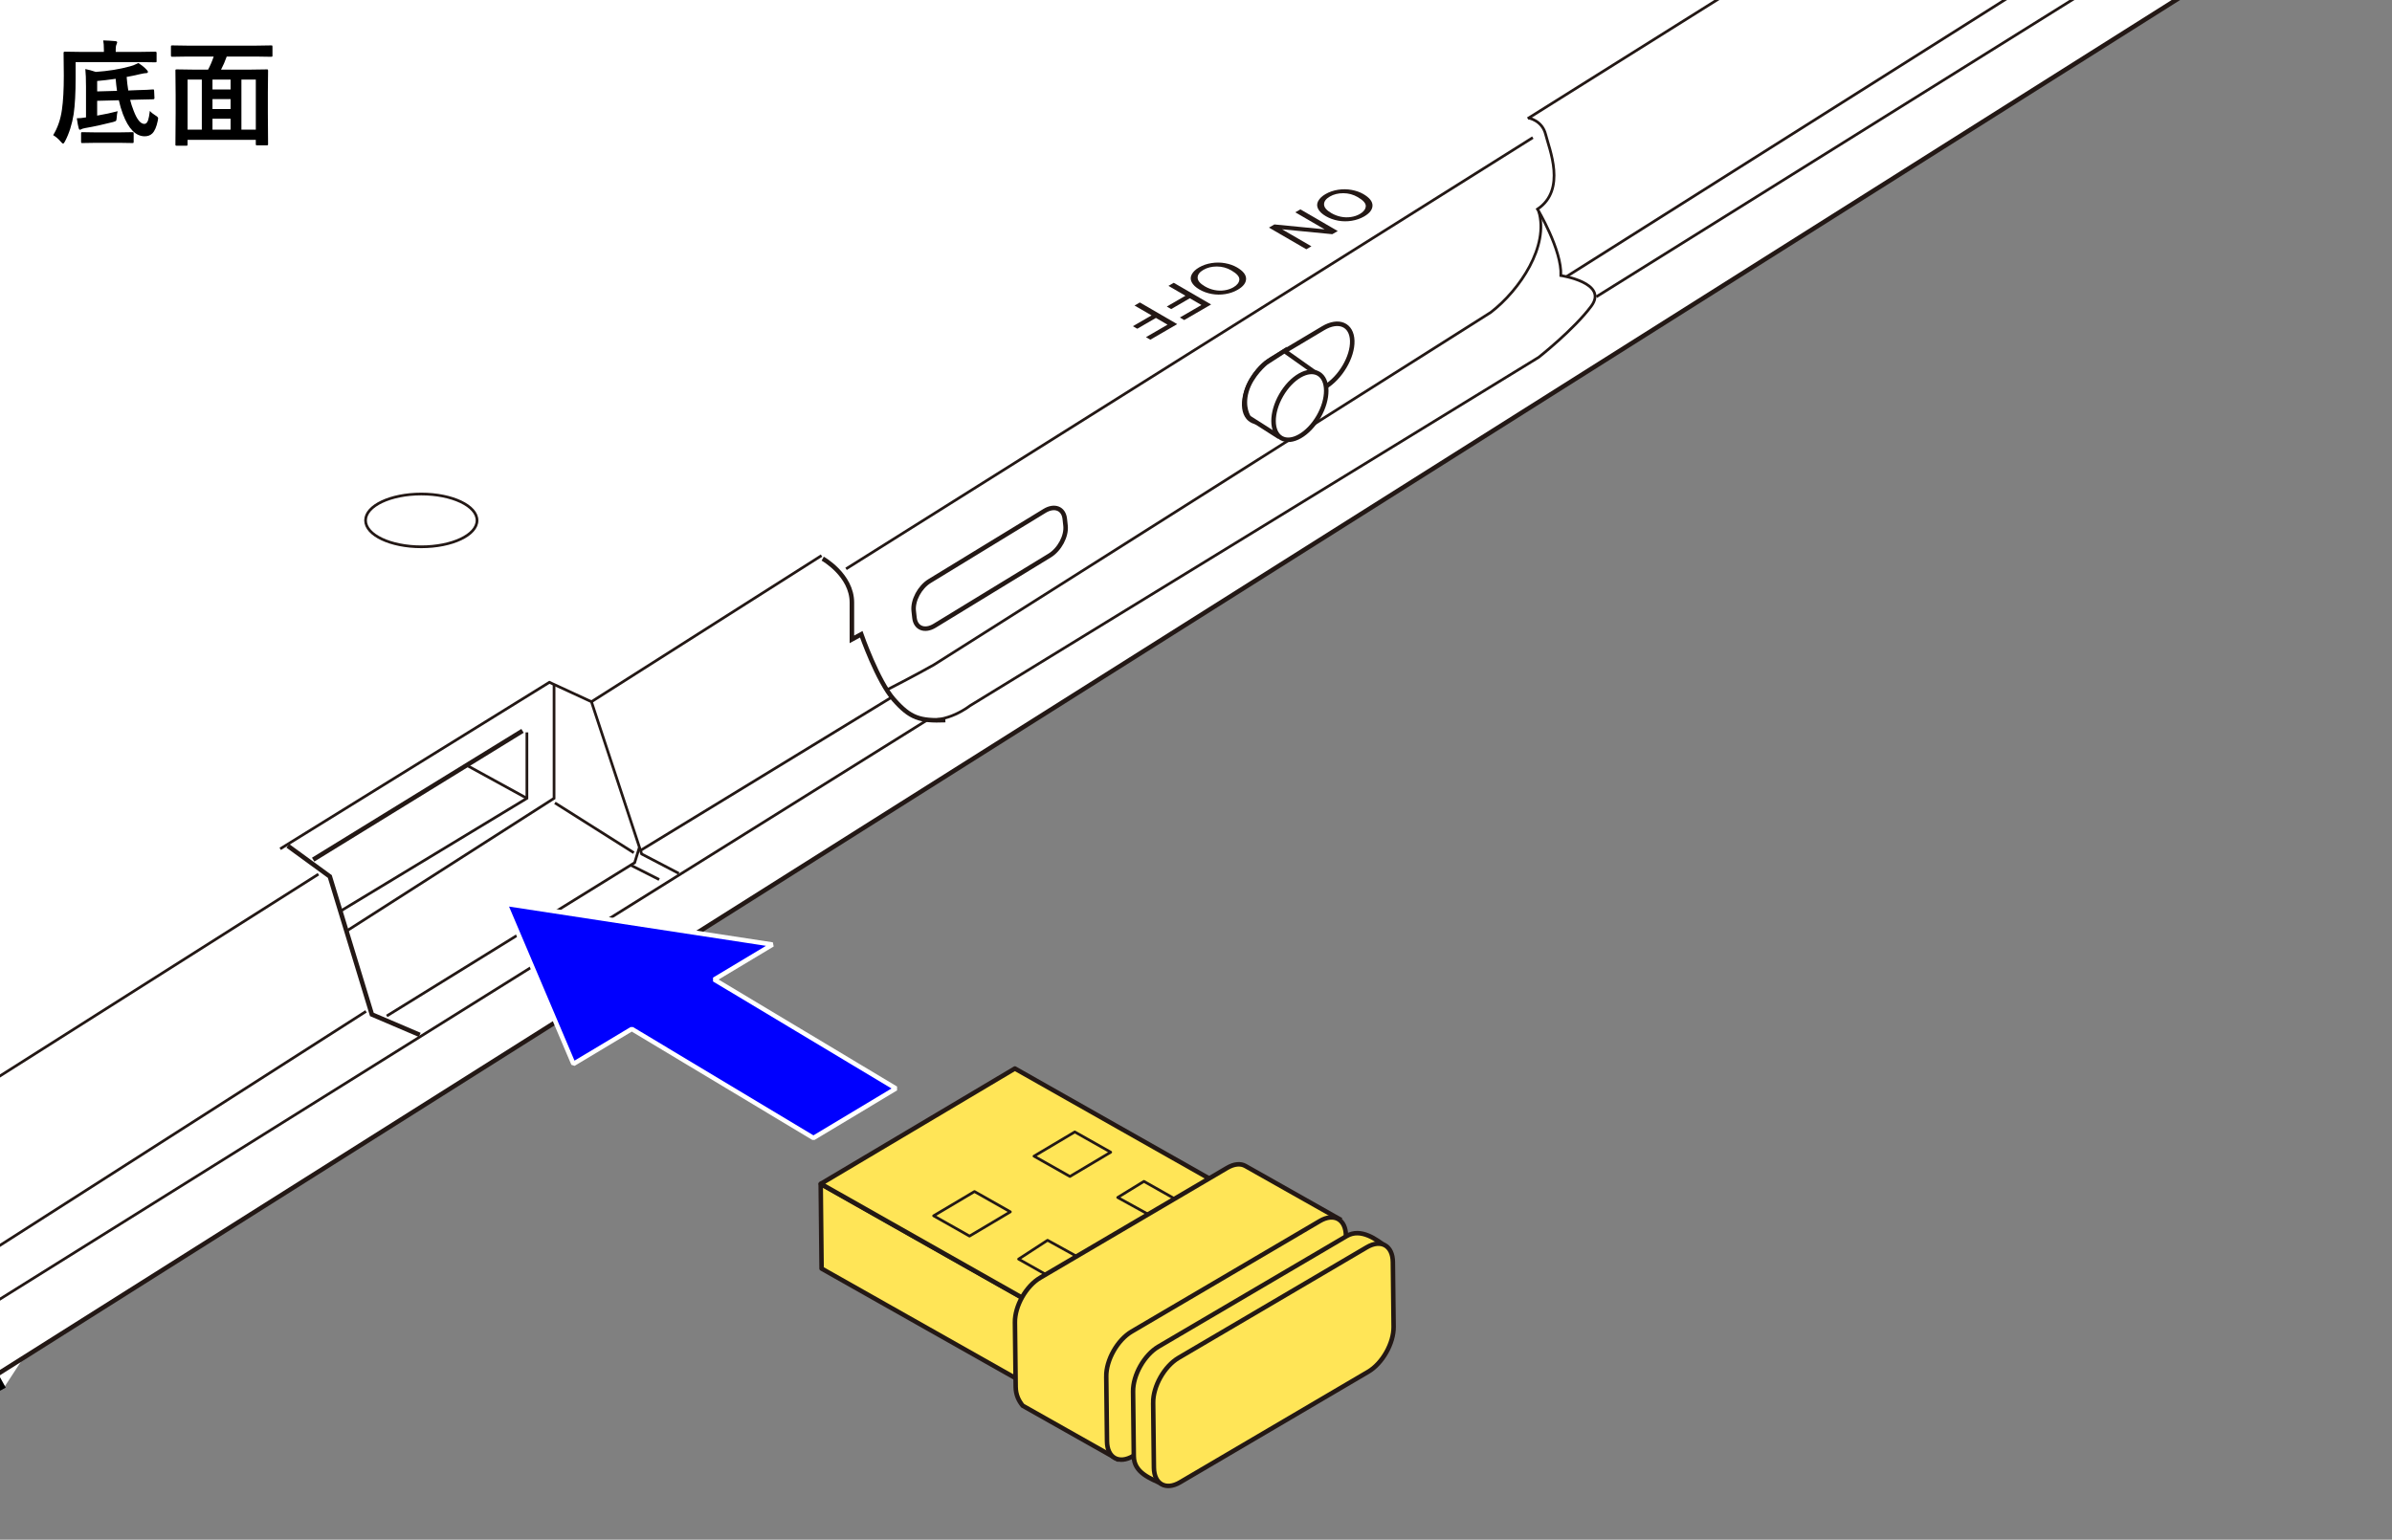 <?xml version="1.0" encoding="UTF-8"?>
<svg xmlns="http://www.w3.org/2000/svg" version="1.1" viewBox="0 0 375 241.448">
  <rect x="0" y="0" width="375" height="241.448" fill="#808080" stroke="none"/>
  <!-- Generator: Adobe Illustrator 29.5.1, SVG Export Plug-In . SVG Version: 2.1.0 Build 141)  -->
  <g id="_レイヤー_4" data-name="レイヤー_4">
    <polyline points="246.672 -158.707 -98.845 38.534 .466 217.845" fill="#fff" stroke="#000" stroke-miterlimit="10"/>
  </g>
  <g id="_レイヤー_1" data-name="レイヤー_1">
    <g>
      <g>
        <path d="M-19.706,227.676L409.539-43.168s4.874-2.363,5.382-8.149l.254-10.238s-.89-5.119-4.45-7.567l-11.698-7.122-3.052-6.343s-2.67-3.561-5.976-5.342l-136.694-81.606" fill="#fff" stroke="#231815" stroke-width=".709"/>
        <path d="M199.352,56.291l8.075-4.816c2.438-1.457,4.493-.571,4.568,1.969h0c.075,2.54-1.859,5.81-4.297,7.267l-8.075,4.816c-2.438,1.457-4.493.571-4.568-1.969h0c-.075-2.54,1.859-5.81,4.297-7.267Z" fill="none" stroke="#231815" stroke-width=".709"/>
        <path d="M145.75,91.112l18.015-10.999c1.558-.945,2.981-.383,3.161,1.25l.119,1.077c.18,1.633-.947,3.742-2.506,4.688l-18.015,10.999c-1.558.945-2.981.383-3.161-1.25l-.119-1.077c-.18-1.633.947-3.742,2.506-4.688Z" fill="none" stroke="#231815" stroke-width=".709"/>
        <polyline points="45.114 132.64 51.706 137.448 58.298 159.084 65.805 162.289" fill="none" stroke="#231815" stroke-width=".709"/>
        <path d="M128.977,87.606s4.578,2.564,4.578,6.891v5.769l1.465-.801s2.563,7.372,5.127,10.257c2.563,2.885,4.028,3.366,8.057,3.205" fill="none" stroke="#231815" stroke-width=".709"/>
        <line x1="-33.988" y1="224.952" x2="145.422" y2="112.873" fill="none" stroke="#231815" stroke-width=".425"/>
        <polyline points="43.93 133.115 86.13 106.998 92.722 110.043 100.595 133.922 106.425 136.967" fill="none" stroke="#231815" stroke-width=".425"/>
        <line x1="100.412" y1="133.367" x2="139.815" y2="109.32" fill="none" stroke="#231815" stroke-width=".425"/>
        <line x1="92.722" y1="110.043" x2="128.794" y2="87.125" fill="none" stroke="#231815" stroke-width=".425"/>
        <line x1="132.639" y1="89.209" x2="240.306" y2="21.578" fill="none" stroke="#231815" stroke-width=".425"/>
        <path d="M239.641,18.511s2.129.342,2.679,2.586c.549,2.244,3.296,8.654-1.282,11.699,0,0,3.845,6.411,3.662,10.417,0,0,7.507,1.122,4.761,4.808-2.747,3.686-8.24,8.013-8.24,8.013l-89.173,54.65s-3.617,2.871-7.393,2.077" fill="none" stroke="#231815" stroke-width=".425"/>
        <path d="M139.02,108.19s4.239-2.154,7.352-3.916l87.342-55.291c4.578-3.526,9.162-10.416,7.511-15.865" fill="none" stroke="#231815" stroke-width=".425"/>
        <path d="M245.564,43.385l158.622-100.176s2.563-2.244,1.282-5.769" fill="none" stroke="#231815" stroke-width=".425"/>
        <path d="M414.44-61.599s.366,5.769-5.31,8.975L250.264,46.536" fill="none" stroke="#231815" stroke-width=".425"/>
        <path d="M239.504,18.597l149.851-93.979c6.226-4.968,3.293-10.969-1.366-13.75" fill="none" stroke="#231815" stroke-width=".425"/>
        <line x1="399.028" y1="-76.246" x2="405.468" y2="-62.561" fill="none" stroke="#231815" stroke-width=".709"/>
        <polygon points="374.252 -82.537 305.492 -121.858 250.926 -86.6 319.687 -47.279 333.05 -55.914 337.108 -53.594 361.663 -69.46 357.605 -71.78 374.252 -82.537" fill="none" stroke="#231815" stroke-width=".425"/>
        <polygon points="348.364 -76.83 326.265 -62.551 298.417 -78.476 320.516 -92.755 348.364 -76.83" fill="none" stroke="#231815" stroke-width=".425"/>
        <polyline points="303.099 -81.501 325.679 -68.21 343.895 -79.386" fill="none" stroke="#231815" stroke-width=".425"/>
        <line x1="325.679" y1="-68.21" x2="325.817" y2="-63.642" fill="none" stroke="#231815" stroke-width=".425"/>
        <polyline points="314.53 -50.228 305.629 -44.531 295.329 -49.82 304.847 -55.765" fill="none" stroke="#231815" stroke-width=".425"/>
        <polyline points="360.678 -90.299 367.977 -94.293 377.041 -89.124 370.037 -85.999" fill="none" stroke="#231815" stroke-width=".425"/>
        <path d="M364.442-88.147c2.487,1.422,5.32,5.033,5.732,7.437" fill="none" stroke="#231815" stroke-width=".425"/>
        <path d="M322.109-49.579s-.137-3.245-6.317-6.491l-15.93-9.976s-3.813-2.003.275-4.568c4.12-2.584,8.102,1.082,8.102,1.082l16.617,9.976s5.626,3.245,4.53,6.01" fill="none" stroke="#231815" stroke-width=".425"/>
        <path d="M357.235-71.522s-.137-3.245-6.317-6.491l-16.038-9.789s-3.777-1.923.275-4.568c3.572-2.332,8.102,1.082,8.102,1.082l16.724,9.789s5.626,3.245,4.53,6.01" fill="none" stroke="#231815" stroke-width=".425"/>
        <line x1="357.605" y1="-71.78" x2="357.605" y2="-66.628" fill="none" stroke="#231815" stroke-width=".425"/>
        <line x1="317.818" y1="-114.809" x2="262.309" y2="-80.091" fill="none" stroke="#231815" stroke-width=".425"/>
        <line x1="49.921" y1="137.088" x2="-57.609" y2="205.24" fill="none" stroke="#231815" stroke-width=".425"/>
        <line x1="57.382" y1="158.603" x2="-43.876" y2="223.349" fill="none" stroke="#231815" stroke-width=".425"/>
        <polyline points="60.632 159.324 99.497 135.285 100.247 132.865" fill="none" stroke="#231815" stroke-width=".425"/>
        <polyline points="54.315 146.012 86.862 125.188 86.862 107.3" fill="none" stroke="#231815" stroke-width=".425"/>
        <line x1="87" y1="125.909" x2="99.359" y2="133.722" fill="none" stroke="#231815" stroke-width=".425"/>
        <line x1="98.872" y1="135.671" x2="103.342" y2="137.929" fill="none" stroke="#231815" stroke-width=".425"/>
        <polyline points="53.363 142.887 82.605 125.188 82.605 114.851" fill="none" stroke="#231815" stroke-width=".425"/>
        <line x1="82.605" y1="125.188" x2="73.404" y2="120.14" fill="none" stroke="#231815" stroke-width=".425"/>
        <line x1="81.919" y1="114.611" x2="49.097" y2="134.804" fill="none" stroke="#231815" stroke-width=".709"/>
        <ellipse cx="66.048" cy="81.609" rx="8.738" ry="4.139" fill="none" stroke="#231815" stroke-width=".425"/>
        <path d="M201.365,55.036l5.314,3.763-6.438,9.527-4.449-2.839s-1.122-1.538-.372-4.142,3.08-4.456,3.08-4.456l2.865-1.854Z" fill="#fff" stroke="#231815" stroke-width=".709"/>
        <ellipse cx="203.789" cy="63.646" rx="5.828" ry="3.38" transform="translate(46.775 208.31) rotate(-60)" fill="#fff" stroke="#231815" stroke-width=".709"/>
      </g>
      <g>
        <polygon points="162.245 217.829 128.802 198.934 128.663 185.666 162.106 204.562 162.245 217.829" fill="#ffe557" stroke="#231815" stroke-linejoin="round" stroke-width=".709"/>
        <polygon points="128.685 185.641 162.135 204.576 192.556 186.497 159.107 167.564 128.685 185.641" fill="#ffe557" stroke="#231815" stroke-linejoin="round" stroke-width=".709"/>
        <polygon points="167.735 184.491 162.103 181.308 168.497 177.507 174.129 180.686 167.735 184.491" fill="none" stroke="#231815" stroke-linejoin="round" stroke-width=".425"/>
        <polygon points="151.995 193.843 146.367 190.658 152.772 186.855 158.396 190.039 151.995 193.843" fill="none" stroke="#231815" stroke-linejoin="round" stroke-width=".425"/>
        <polyline points="186.725 186.796 180.327 190.597 175.226 187.784 179.335 185.261 184.411 188.127" fill="none" stroke="#231815" stroke-linejoin="round" stroke-width=".425"/>
        <polyline points="164.791 200.265 169.326 197.311 164.229 194.496 159.689 197.449 164.431 200.126" fill="none" stroke="#231815" stroke-linejoin="round" stroke-width=".425"/>
        <path d="M175.421,228.955l-15.096-8.522c-.616-.776-1.08-1.676-1.093-2.961l-.117-10.087c-.034-2.569,1.737-5.706,3.957-7.011l29.313-17.229c1.109-.651,2.118-.718,2.853-.303l15.022,8.48" fill="#ffe557" stroke="#231815" stroke-width=".709"/>
        <path d="M173.43,215.871c-.034-2.584,1.75-5.743,3.984-7.057l29.5-17.337c2.232-1.311,4.066-.276,4.094,2.311l.12,10.149c.029,2.585-1.753,5.743-3.987,7.057l-29.499,17.336c-2.233,1.312-4.064.281-4.094-2.307l-.117-10.152Z" fill="#ffe557" stroke="#231815" stroke-width=".709"/>
        <path d="M177.634,218.229c-.033-2.584,1.75-5.743,3.984-7.057l29.501-17.337c2.229-1.313,4.709.538,6.251,1.737l-2.039,10.721c.03,2.586-1.752,5.744-3.984,7.059l-29.064,19.406c-1.917-.9-4.501-1.791-4.532-4.379l-.116-10.151Z" fill="#ffe557" stroke="#231815" stroke-width=".709"/>
        <path d="M180.784,219.993c-.033-2.584,1.75-5.743,3.984-7.057l29.501-17.337c2.229-1.313,4.063-.278,4.094,2.311l.118,10.148c.03,2.586-1.752,5.744-3.984,7.059l-29.501,17.335c-2.233,1.312-4.064.281-4.095-2.308l-.116-10.151Z" fill="#ffe557" stroke="#231815" stroke-width=".709"/>
      </g>
      <polygon points="111.966 153.607 121.11 148.122 79.229 141.72 89.899 166.842 99.046 161.36 127.528 178.455 140.454 170.691 111.966 153.607" fill="blue" stroke="#fff" stroke-miterlimit="1" stroke-width=".709"/>
      <g>
        <path d="M213.721,30.424c.97.562,1.454,1.164,1.45,1.803-.004.639-.442,1.213-1.317,1.72-.573.332-1.218.556-1.936.674-.717.117-1.426.112-2.13-.016-.703-.128-1.346-.361-1.931-.701-.593-.344-.997-.725-1.211-1.144s-.21-.833.016-1.242c.224-.41.606-.771,1.145-1.083.584-.339,1.239-.564,1.965-.677.725-.113,1.436-.104,2.133.025s1.302.343,1.815.641ZM212.861,30.911c-.702-.407-1.456-.612-2.262-.614-.806-.002-1.511.173-2.116.524-.617.358-.92.77-.909,1.238.01.468.39.92,1.14,1.355.475.275.973.466,1.499.573.524.106,1.048.121,1.57.044.523-.078.989-.235,1.397-.471.58-.336.892-.735.934-1.195.043-.46-.375-.945-1.253-1.454Z" fill="#231815"/>
        <path d="M203.864,32.833l5.859,3.398-.854.495-7.877-.769,4.602,2.669-.799.463-5.859-3.398.854-.495,7.877.769-4.602-2.669.799-.463Z" fill="#231815"/>
        <path d="M193.902,41.919c.97.562,1.454,1.164,1.45,1.803-.004.639-.443,1.213-1.317,1.72-.572.332-1.218.556-1.936.674-.717.117-1.426.112-2.13-.016-.703-.128-1.346-.361-1.931-.701-.593-.344-.997-.725-1.211-1.144s-.21-.833.016-1.242c.224-.41.606-.771,1.145-1.083.584-.339,1.239-.564,1.965-.677.725-.113,1.436-.104,2.133.026.697.129,1.302.343,1.815.641ZM193.042,42.406c-.702-.407-1.456-.612-2.262-.614-.806-.002-1.511.173-2.116.524-.617.358-.92.77-.909,1.238.01.468.39.92,1.14,1.355.475.275.973.466,1.499.573.524.106,1.048.121,1.57.044.523-.077.989-.235,1.397-.471.58-.336.892-.735.934-1.195s-.375-.945-1.253-1.454Z" fill="#231815"/>
        <path d="M184.011,44.348l5.859,3.398-4.214,2.444-.686-.398,3.382-1.961-1.82-1.056-2.923,1.695-.686-.398,2.923-1.695-2.666-1.546.833-.483Z" fill="#231815"/>
        <path d="M178.696,47.43l5.859,3.398-4.214,2.444-.686-.398,3.382-1.961-1.82-1.056-2.923,1.695-.686-.398,2.923-1.695-2.666-1.546.833-.483Z" fill="#231815"/>
      </g>
    </g>
  </g>
  <g id="_レイヤー_2" data-name="レイヤー_2">
    <g>
      <path d="M11.857,9.739v2.408c0,2.402-.103,4.318-.308,5.748-.258,1.611-.712,3.038-1.362,4.28-.123.229-.22.343-.29.343-.082,0-.202-.097-.36-.29-.352-.416-.753-.762-1.204-1.037.709-1.143,1.169-2.481,1.38-4.017.193-1.33.29-3.1.29-5.309l-.035-3.586c0-.117.064-.176.193-.176l2.417.035h3.709v-.343c0-.609-.035-1.096-.105-1.459.65.018,1.283.056,1.898.114.193.018.29.076.29.176,0,.059-.035.173-.105.343-.082.164-.123.422-.123.773v.396h3.814l2.391-.035c.135,0,.202.059.202.176v1.301c0,.094-.012.149-.035.167s-.079.026-.167.026l-2.391-.035h-10.099ZM18.44,17.447c-.076.275-.126.618-.149,1.028-.018.264-.051.422-.101.475s-.212.117-.488.193c-1.559.398-2.994.709-4.307.932-.328.064-.527.12-.598.167-.117.07-.208.105-.272.105-.094,0-.158-.085-.193-.255-.082-.275-.179-.791-.29-1.547.434,0,.879-.041,1.336-.123h.105v-4.808c0-1.184-.035-2.112-.105-2.786.475.094,1.02.243,1.635.448,1.934-.129,3.724-.419,5.37-.87.398-.1.835-.272,1.31-.519.562.363.993.712,1.292,1.046.135.129.202.243.202.343,0,.129-.097.193-.29.193-.164,0-.463.05-.896.149-.85.199-1.564.349-2.145.448.053.721.138,1.43.255,2.127l1.512-.062c1.078-.023,1.857-.059,2.338-.105.1,0,.158.015.176.044.018.023.026.082.026.176l.053,1.134c0,.129-.073.193-.22.193-.504,0-1.283.018-2.338.053l-1.257.035c.129.533.313,1.104.554,1.714.521,1.371,1.081,2.057,1.679,2.057.252,0,.445-.188.58-.562.1-.287.193-.779.281-1.477.211.246.498.48.861.703.293.17.439.322.439.457,0,.053-.021.182-.062.387-.193.949-.478,1.611-.853,1.986-.305.299-.703.448-1.195.448-1.4,0-2.54-1.163-3.419-3.489-.264-.703-.475-1.424-.633-2.162l-3.401.088v2.32c1.219-.211,2.288-.439,3.208-.686ZM15.083,22.396l-2.18.035c-.094,0-.149-.012-.167-.035s-.026-.076-.026-.158v-1.318c0-.088.01-.142.031-.163s.075-.031.163-.031l2.18.035h3.489l2.18-.035c.094,0,.152.012.176.035.018.023.026.076.026.158v1.318c0,.094-.015.149-.044.167-.018.018-.07.026-.158.026l-2.18-.035h-3.489ZM18.133,12.358c-1.131.164-2.098.278-2.9.343v1.635l3.111-.088c-.088-.598-.158-1.228-.211-1.89Z"/>
      <path d="M29.269,8.869l-2.268.035c-.135,0-.202-.059-.202-.176v-1.415c0-.094.012-.149.035-.167s.079-.026.167-.026l2.268.035h10.96l2.268-.035c.105,0,.17.012.193.035.018.023.026.076.026.158v1.415c0,.082-.015.132-.044.149-.023.018-.082.026-.176.026l-2.268-.035h-4.685c-.264.75-.56,1.433-.888,2.048h4.729l2.443-.035c.1,0,.158.012.176.035s.026.079.026.167l-.035,3.393v3.261l.035,4.86c0,.094-.012.149-.035.167s-.079.026-.167.026h-1.521c-.1,0-.158-.012-.176-.035s-.026-.076-.026-.158v-.668h-10.696v.721c0,.094-.012.152-.035.176-.023.018-.079.026-.167.026h-1.512c-.094,0-.149-.015-.167-.044-.018-.018-.026-.07-.026-.158l.035-4.896v-2.883l-.035-3.788c0-.1.012-.158.035-.176s.079-.026.167-.026l2.443.035h2.479c.322-.592.615-1.274.879-2.048h-4.236ZM29.409,12.481v7.849h2.232v-7.849h-2.232ZM33.312,14.028h2.839v-1.547h-2.839v1.547ZM33.312,17.104h2.839v-1.564h-2.839v1.564ZM33.312,20.33h2.839v-1.714h-2.839v1.714ZM40.105,12.481h-2.259v7.849h2.259v-7.849Z"/>
    </g>
  </g>
</svg>